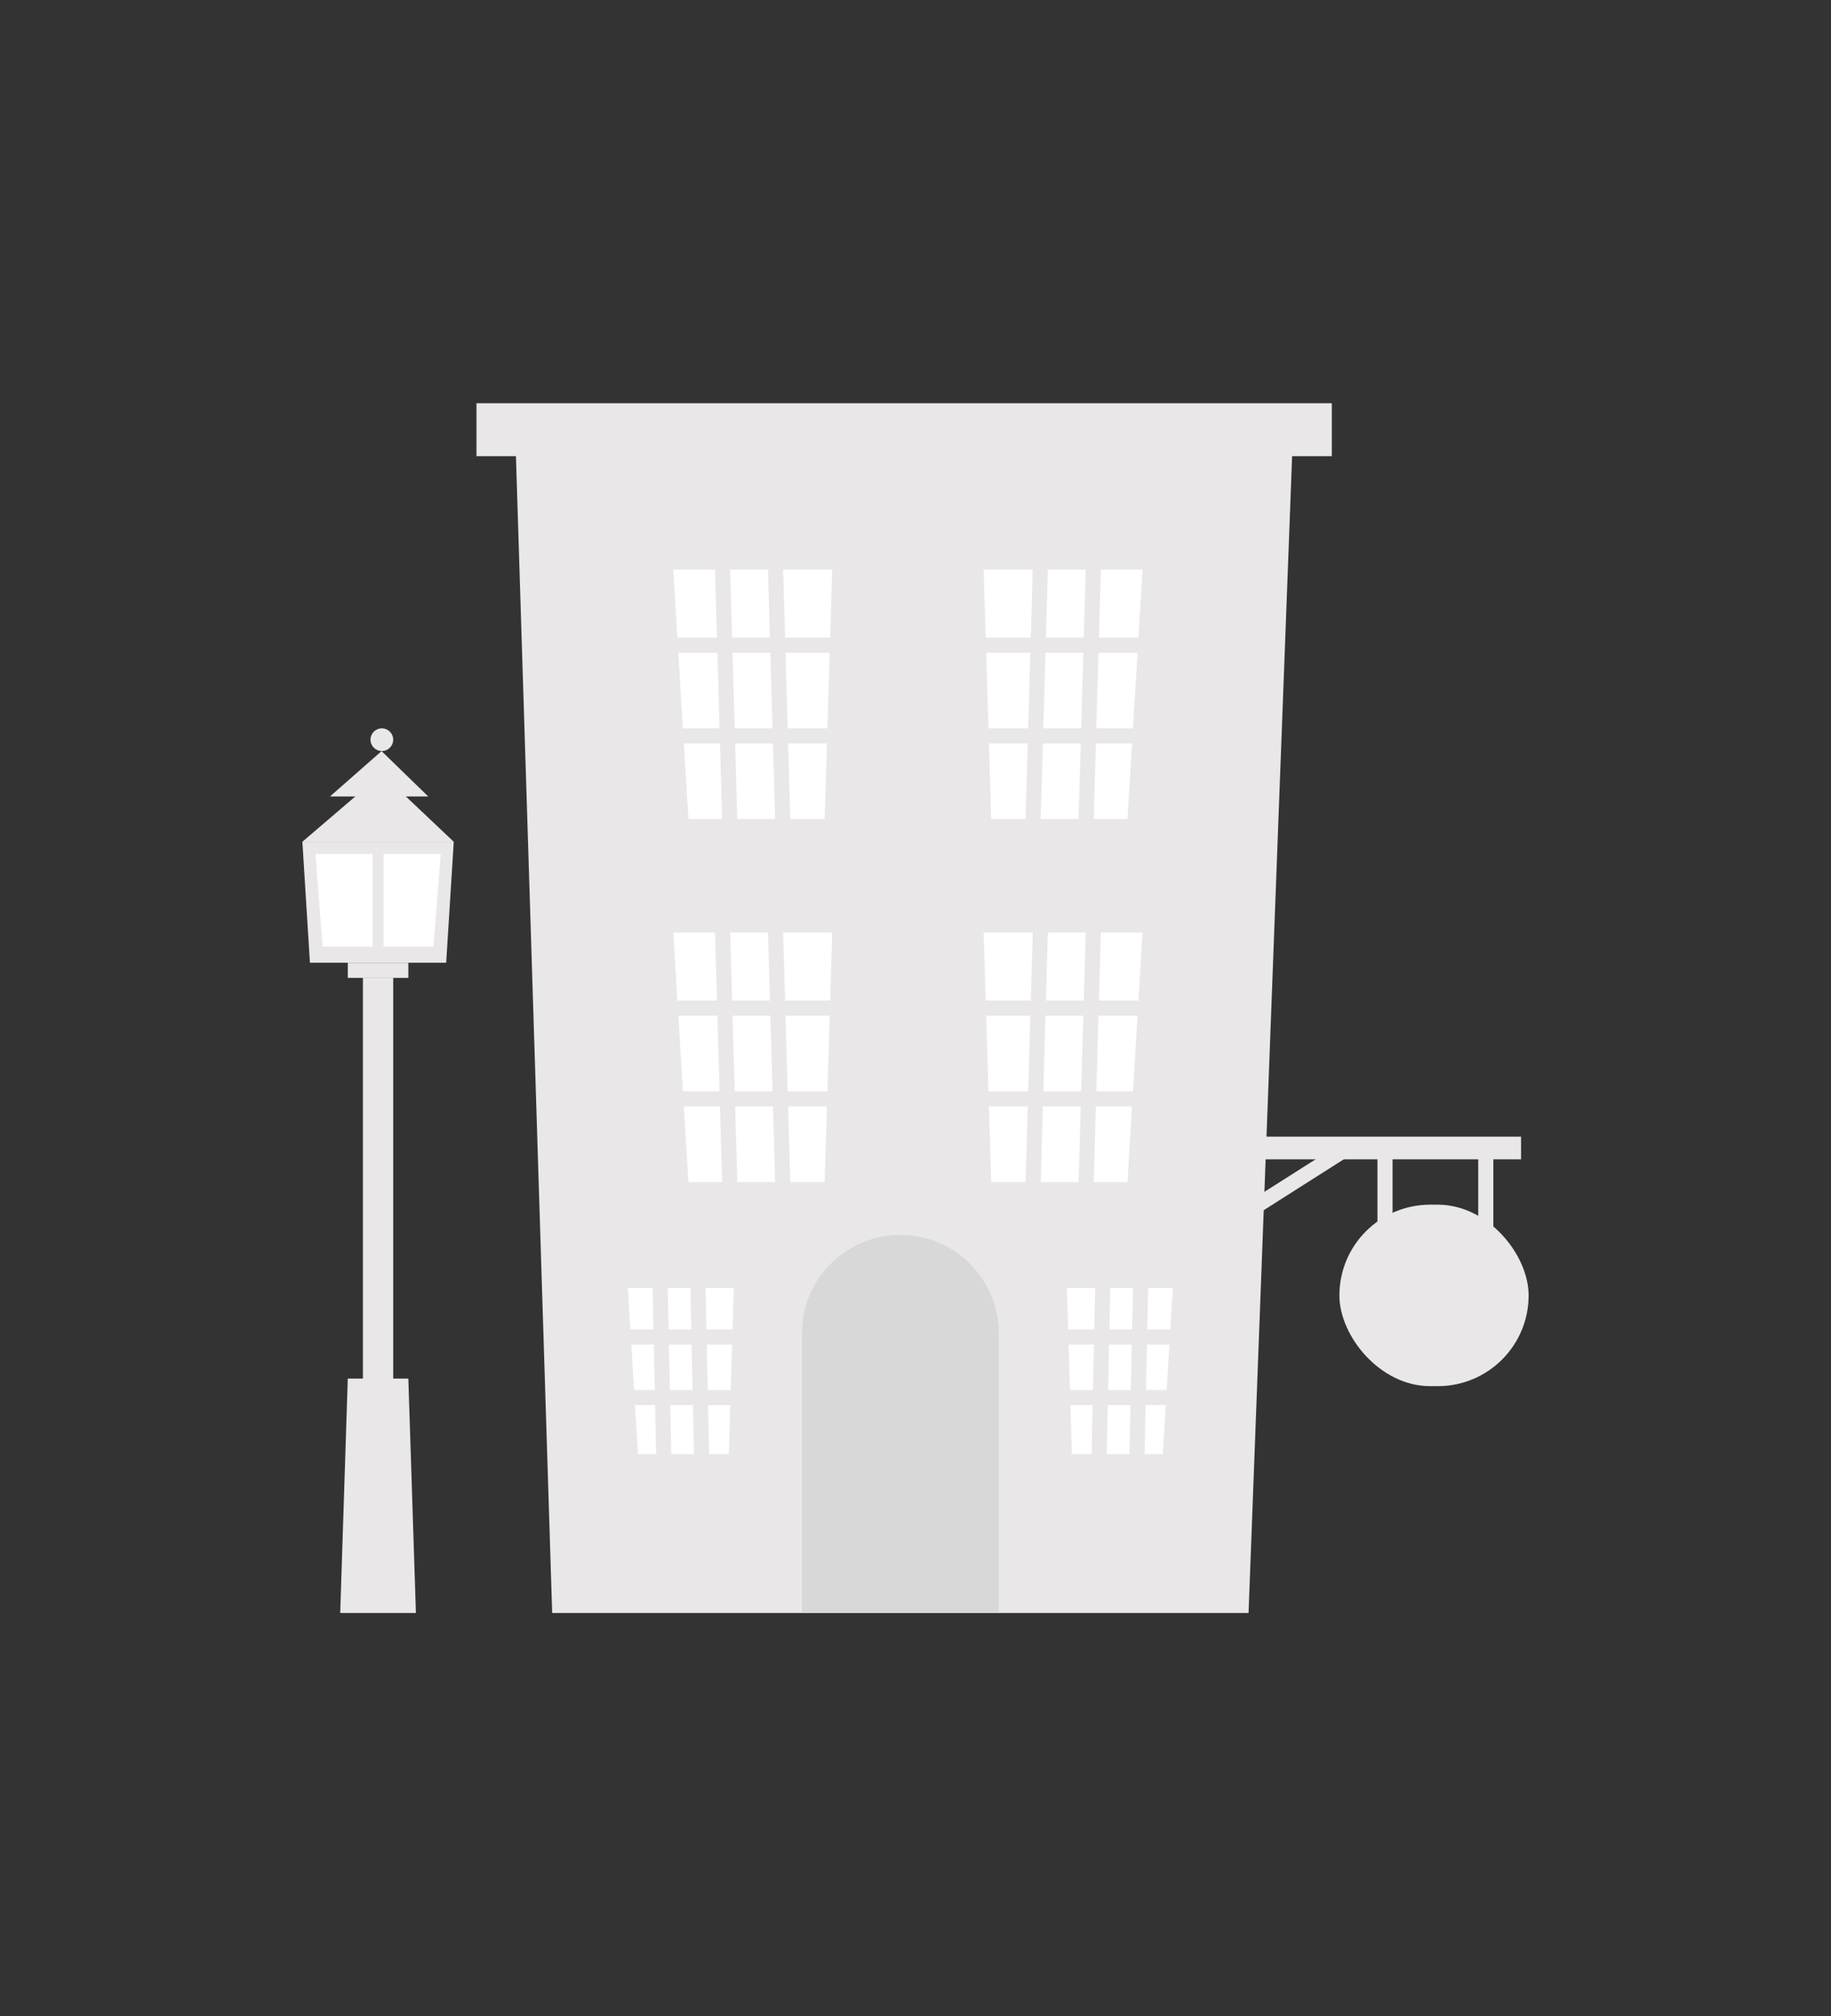 <?xml version="1.0" encoding="UTF-8"?>
<svg width="218px" height="240px" viewBox="0 0 218 240" version="1.1" xmlns="http://www.w3.org/2000/svg" xmlns:xlink="http://www.w3.org/1999/xlink">
    <rect x="0" y="0" width="218" height="240" fill="#333333" stroke="none"/>
    <!-- Generator: Sketch 52.2 (67145) - http://www.bohemiancoding.com/sketch -->
    <title>img-newburyport</title>
    <desc>Created with Sketch.</desc>
    <g id="img-newburyport" stroke="none" stroke-width="1" fill="none" fill-rule="evenodd">
        <g transform="translate(36, 48)">
            <g id="Group-4" transform="translate(0, 38.7)">
                <rect id="Rectangle-6" fill="#E9E7E7" x="7.21" y="29.7" width="3.605" height="48.6"></rect>
                <polygon id="Rectangle-4" fill="#E9E7E7" points="5.407 77.4 12.617 77.4 13.519 105.3 4.506 105.3"></polygon>
                <polygon id="Rectangle-9" fill="#E9E7E7" points="5.407 27.9 12.617 27.9 12.617 29.7 5.407 29.7"></polygon>
                <polygon id="Rectangle-10" fill="#E9E7E7" points="0 13.5 18.025 13.5 17.123 27.9 0.901 27.9"></polygon>
                <polygon id="Rectangle-10" fill="#E9E7E7" points="9.463 5.4 18.025 13.5 0 13.5"></polygon>
                <polygon id="Rectangle-10" fill="#E9E7E7" points="9.429 2.708 14.986 8.108 3.288 8.108"></polygon>
                <ellipse id="Oval-2" fill="#E9E7E7" cx="9.463" cy="1.35" rx="1.352" ry="1.35"></ellipse>
                <polygon id="Path-2" fill="#FFFFFF" points="1.554 14.967 2.41 25.972 8.364 25.972 8.364 14.967"></polygon>
                <polygon id="Path-2" fill="#FFFFFF" transform="translate(13.07, 20.469) scale(-1, 1) translate(-13.07, -20.469) " points="9.665 14.967 10.522 25.972 16.475 25.972 16.475 14.967"></polygon>
            </g>
            <polygon id="Rectangle-12" fill="#E9E7E7" points="25.295 2.064 118 2.064 112.654 144 29.741 144"></polygon>
            <path d="M71.198,99 L71.198,99 C77.668,99 82.914,104.245 82.914,110.716 L82.914,144 L59.481,144 L59.481,110.716 C59.481,104.245 64.727,99 71.198,99 Z" id="Rectangle-14" fill="#D8D8D8"></path>
            <g id="Group-7" transform="translate(42.358, 18.9)">
                <polygon id="Rectangle-13" fill="#FFFFFF" points="1.802 0.9 20.728 0.9 19.827 30.6 3.605 30.6"></polygon>
                <path d="M7.66,0.45 L8.562,31.95" id="Line-3" stroke="#E9E7E7" stroke-width="1.8" stroke-linecap="square"></path>
                <path d="M13.969,0.45 L14.87,31.95" id="Line-3" stroke="#E9E7E7" stroke-width="1.8" stroke-linecap="square"></path>
                <path d="M0,9.9 L26.136,9.9" id="Line-3" stroke="#E9E7E7" stroke-width="1.8" stroke-linecap="square"></path>
                <path d="M0,20.7 L26.136,20.7" id="Line-3" stroke="#E9E7E7" stroke-width="1.8" stroke-linecap="square"></path>
            </g>
            <g id="Group-7" transform="translate(88.772, 35.1) scale(-1, 1) translate(-88.772, -35.1) translate(75.704, 18.9)">
                <polygon id="Rectangle-13" fill="#FFFFFF" points="1.802 0.9 20.728 0.9 19.827 30.6 3.605 30.6"></polygon>
                <path d="M7.66,0.45 L8.562,31.95" id="Line-3" stroke="#E9E7E7" stroke-width="1.8" stroke-linecap="square"></path>
                <path d="M13.969,0.45 L14.87,31.95" id="Line-3" stroke="#E9E7E7" stroke-width="1.8" stroke-linecap="square"></path>
                <path d="M0,9.9 L26.136,9.9" id="Line-3" stroke="#E9E7E7" stroke-width="1.8" stroke-linecap="square"></path>
                <path d="M0,20.7 L26.136,20.7" id="Line-3" stroke="#E9E7E7" stroke-width="1.8" stroke-linecap="square"></path>
            </g>
            <g id="Group-7" transform="translate(42.358, 62.1)">
                <polygon id="Rectangle-13" fill="#FFFFFF" points="1.802 0.9 20.728 0.9 19.827 30.6 3.605 30.6"></polygon>
                <path d="M7.66,0.45 L8.562,31.95" id="Line-3" stroke="#E9E7E7" stroke-width="1.8" stroke-linecap="square"></path>
                <path d="M13.969,0.45 L14.87,31.95" id="Line-3" stroke="#E9E7E7" stroke-width="1.8" stroke-linecap="square"></path>
                <path d="M0,9.9 L26.136,9.9" id="Line-3" stroke="#E9E7E7" stroke-width="1.8" stroke-linecap="square"></path>
                <path d="M0,20.7 L26.136,20.7" id="Line-3" stroke="#E9E7E7" stroke-width="1.8" stroke-linecap="square"></path>
            </g>
            <g id="Group-7" transform="translate(88.772, 78.3) scale(-1, 1) translate(-88.772, -78.3) translate(75.704, 62.1)">
                <polygon id="Rectangle-13" fill="#FFFFFF" points="1.802 0.9 20.728 0.9 19.827 30.6 3.605 30.6"></polygon>
                <path d="M7.66,0.45 L8.562,31.95" id="Line-3" stroke="#E9E7E7" stroke-width="1.8" stroke-linecap="square"></path>
                <path d="M13.969,0.45 L14.87,31.95" id="Line-3" stroke="#E9E7E7" stroke-width="1.8" stroke-linecap="square"></path>
                <path d="M0,9.9 L26.136,9.9" id="Line-3" stroke="#E9E7E7" stroke-width="1.8" stroke-linecap="square"></path>
                <path d="M0,20.7 L26.136,20.7" id="Line-3" stroke="#E9E7E7" stroke-width="1.8" stroke-linecap="square"></path>
            </g>
            <g id="Group-7" transform="translate(95.981, 115.2) scale(-1, 1) translate(-95.981, -115.2) translate(87.42, 104.4)">
                <polygon id="Rectangle-13" fill="#FFFFFF" points="0.901 0.9 13.519 0.9 12.918 20.7 2.103 20.7"></polygon>
                <path d="M4.731,0.3 L5.182,21.3" id="Line-3" stroke="#E9E7E7" stroke-width="1.8" stroke-linecap="square"></path>
                <path d="M9.238,0.3 L9.688,21.3" id="Line-3" stroke="#E9E7E7" stroke-width="1.8" stroke-linecap="square"></path>
                <path d="M0,6.75 L17.123,6.75" id="Line-3" stroke="#E9E7E7" stroke-width="1.8" stroke-linecap="square"></path>
                <path d="M0,13.95 L17.123,13.95" id="Line-3" stroke="#E9E7E7" stroke-width="1.8" stroke-linecap="square"></path>
            </g>
            <g id="Group-7" transform="translate(37.852, 104.4)">
                <polygon id="Rectangle-13" fill="#FFFFFF" points="0.901 0.9 13.519 0.9 12.918 20.7 2.103 20.7"></polygon>
                <path d="M4.731,0.3 L5.182,21.3" id="Line-3" stroke="#E9E7E7" stroke-width="1.8" stroke-linecap="square"></path>
                <path d="M9.238,0.3 L9.688,21.3" id="Line-3" stroke="#E9E7E7" stroke-width="1.8" stroke-linecap="square"></path>
                <path d="M0,6.75 L17.123,6.75" id="Line-3" stroke="#E9E7E7" stroke-width="1.8" stroke-linecap="square"></path>
                <path d="M0,13.95 L17.123,13.95" id="Line-3" stroke="#E9E7E7" stroke-width="1.8" stroke-linecap="square"></path>
            </g>
            <path d="M113.105,88.65 L143.747,88.65" id="Line-5" stroke="#E9E7E7" stroke-width="2.7" stroke-linecap="square"></path>
            <path d="M113.105,95.85 L123.019,89.55" id="Line-7" stroke="#E9E7E7" stroke-width="1.8" stroke-linecap="square"></path>
            <path d="M128.9,90.732 L128.9,98.047" id="Line-6" stroke="#E9E7E7" stroke-width="1.8" stroke-linecap="square"></path>
            <rect id="Rectangle-15" fill="#E9E7E7" x="123.469" y="95.4" width="22.531" height="21.6" rx="10.8"></rect>
            <path d="M140.9,90.732 L140.9,98.047" id="Line-6" stroke="#E9E7E7" stroke-width="1.8" stroke-linecap="square"></path>
            <rect id="Rectangle-16" fill="#E9E7E7" x="20.728" y="0" width="101.84" height="6.3"></rect>
        </g>
    </g>
</svg>